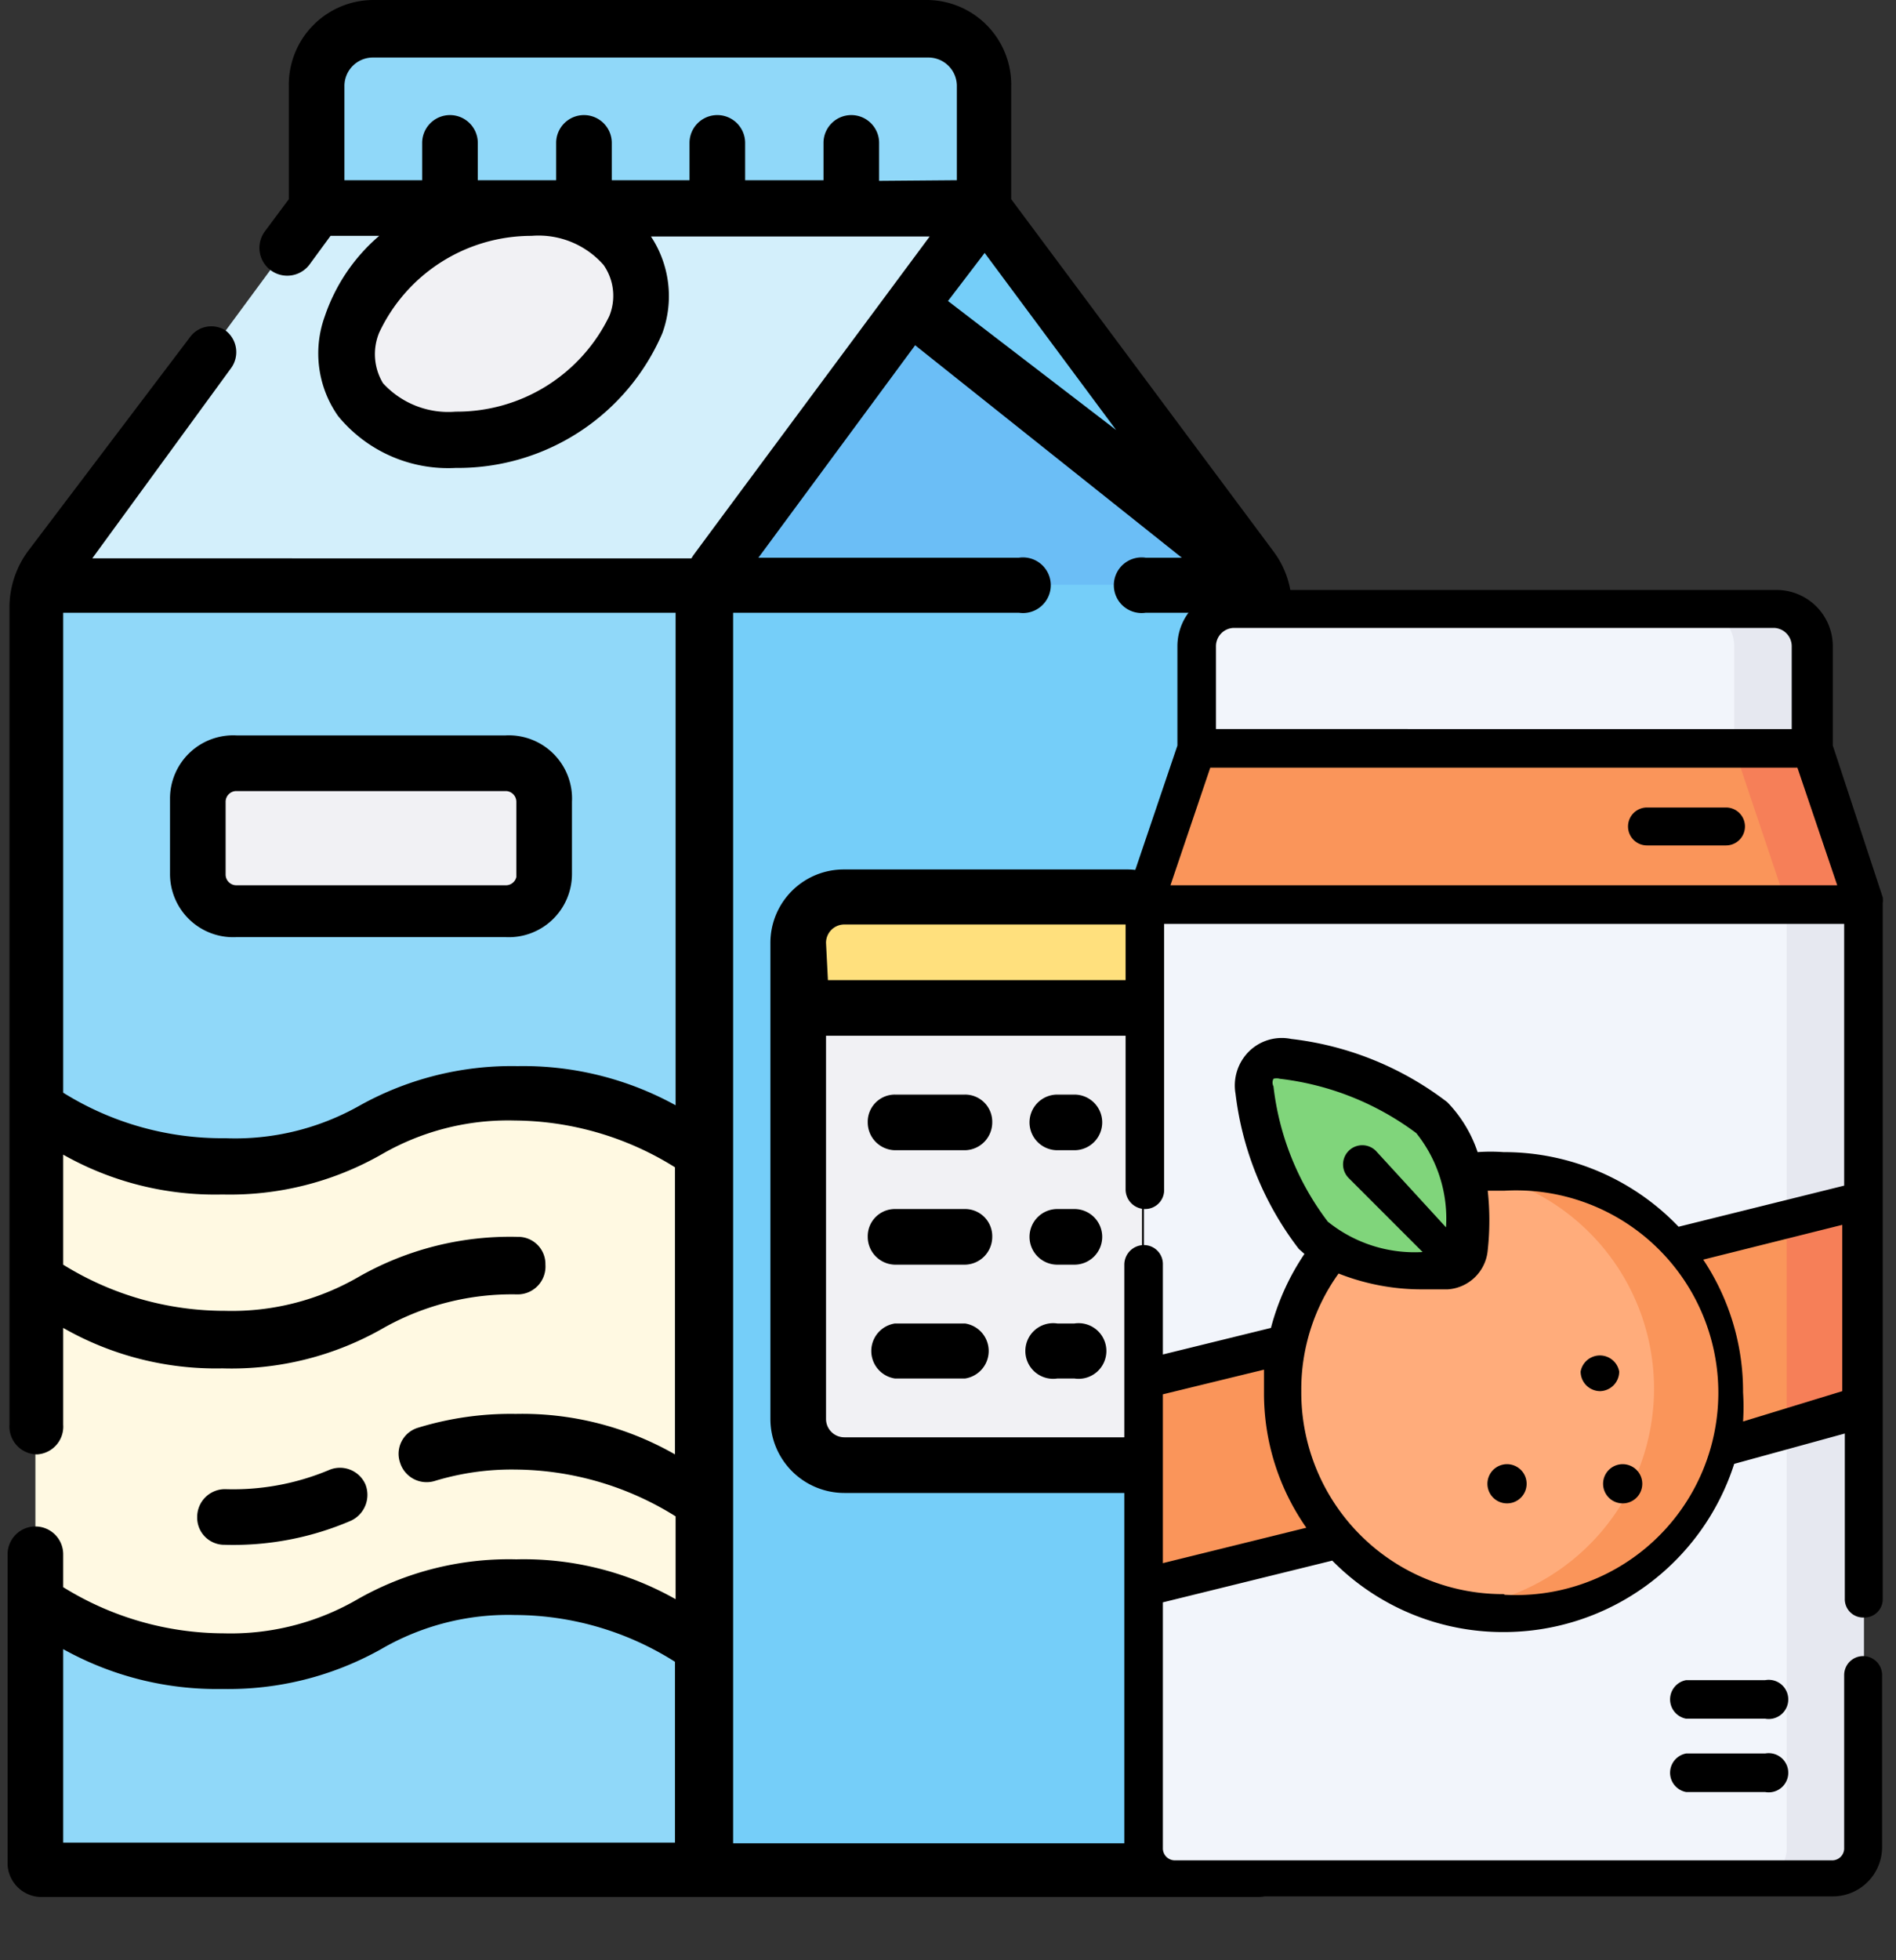 <svg xmlns="http://www.w3.org/2000/svg" id="Layer_1" data-name="Layer 1" viewBox="0 0 30 31"><rect x="0" y="0" width="30" height="31" fill="#333333" stroke="none"/><defs><style>.cls-1{fill:#d3effb;}.cls-2{fill:#75cef9;}.cls-3{fill:#6bbef6;}.cls-4{fill:#90d8f9;}.cls-5{fill:#fff9e2;}.cls-6{fill:#ffe07d;}.cls-7{fill:#f1f1f4;}.cls-8{fill:#fa955a;}.cls-9{fill:#f67f58;}.cls-10{fill:#f2f5fb;}.cls-11{fill:#e6e8f0;}.cls-12{fill:#ffac7b;}.cls-13{fill:#80d57b;}</style></defs><path class="cls-1" d="M5,3.29.79,9a1,1,0,0,0-.14.27H11.16l4.42-6Z"></path><path class="cls-2" d="M19.8,9,15.58,3.29l-4.42,6h8.78A1,1,0,0,0,19.8,9Z"></path><path class="cls-3" d="M14.44,4.84,11.16,9.25h8.78a.14.14,0,0,0,0-.06Z"></path><path class="cls-2" d="M11.16,9.25V29.59h8.75a.09.09,0,0,0,.09-.1V9.6a1,1,0,0,0-.06-.35Z"></path><path class="cls-4" d="M14.68.47H5.91a.9.9,0,0,0-.9.9V3.29H15.58V1.37A.9.9,0,0,0,14.68.47Z"></path><path class="cls-4" d="M8.19,17.29a6,6,0,0,1,3,.89V9.25H.65a1,1,0,0,0-.06.35v8a6,6,0,0,0,3,.89C5.88,18.46,5.88,17.29,8.19,17.29Z"></path><path class="cls-4" d="M3.56,26.28a6,6,0,0,1-3-.89v4.1a.09.09,0,0,0,.09.1H11.16V26a6,6,0,0,0-3-.89C5.88,25.11,5.88,26.28,3.56,26.28Z"></path><path class="cls-5" d="M8.19,17.29c-2.31,0-2.31,1.17-4.63,1.17a6,6,0,0,1-3-.89v7.82a6,6,0,0,0,3,.89c2.32,0,2.32-1.17,4.63-1.17a6,6,0,0,1,3,.89V18.18A6,6,0,0,0,8.19,17.29Z"></path><path class="cls-6" d="M18.54,14.91a.73.73,0,0,0-.73-.72H13.36a.72.72,0,0,0-.73.72v1h5.91Z"></path><path class="cls-7" d="M12.63,15.94v6.5a.72.72,0,0,0,.73.73h4.45a.73.73,0,0,0,.73-.73v-6.5Z"></path><path class="cls-7" d="M8.49,6.68C9.72,6.14,10.42,5,10.05,4.15S8.37,3,7.14,3.56,5.21,5.23,5.59,6.09,7.26,7.21,8.49,6.68Z"></path><path class="cls-7" d="M8,14.48H3.74a.61.61,0,0,1-.61-.61V12.68a.61.61,0,0,1,.61-.61H8a.61.61,0,0,1,.61.61v1.19A.61.61,0,0,1,8,14.48Z"></path><path d="M17.81,13.75H13.36a1.16,1.16,0,0,0-1.17,1.16v7.53a1.17,1.17,0,0,0,1.17,1.17h4.45A1.17,1.17,0,0,0,19,22.44V14.91A1.17,1.17,0,0,0,17.81,13.75Zm-4.74,1.16a.29.29,0,0,1,.29-.29h4.45a.29.29,0,0,1,.29.29v.59h-5Zm5,7.53a.29.29,0,0,1-.29.29H13.36a.29.29,0,0,1-.29-.29V16.38h5Z"></path><path d="M14.16,18.19h1.11a.44.44,0,0,0,.43-.44.43.43,0,0,0-.43-.44H14.16a.43.43,0,0,0-.43.44A.44.44,0,0,0,14.16,18.19Z"></path><path d="M16.73,18.19H17a.44.44,0,0,0,.44-.44.44.44,0,0,0-.44-.44h-.27a.44.44,0,0,0-.44.44A.44.44,0,0,0,16.73,18.19Z"></path><path d="M14.16,20h1.11a.44.44,0,0,0,.43-.44.43.43,0,0,0-.43-.44H14.16a.43.43,0,0,0-.43.44A.44.44,0,0,0,14.16,20Z"></path><path d="M16.73,20H17a.44.44,0,0,0,.44-.44.44.44,0,0,0-.44-.44h-.27a.44.44,0,0,0-.44.44A.44.44,0,0,0,16.73,20Z"></path><path d="M14.16,21.8h1.11a.44.44,0,0,0,0-.87H14.16a.44.44,0,0,0,0,.87Z"></path><path d="M16.73,21.8H17a.44.44,0,1,0,0-.87h-.27a.44.44,0,1,0,0,.87Z"></path><path d="M5.55,24.05a.45.45,0,0,0,.23-.58.44.44,0,0,0-.58-.22,3.92,3.92,0,0,1-1.64.3.44.44,0,0,0-.44.44.43.43,0,0,0,.44.44A4.7,4.7,0,0,0,5.55,24.05Z"></path><path d="M8,11.63H3.74a1,1,0,0,0-1.05,1v1.19a1,1,0,0,0,1.05,1H8a1,1,0,0,0,1.05-1V12.68A1,1,0,0,0,8,11.63Zm.17,2.24A.17.17,0,0,1,8,14H3.74a.17.17,0,0,1-.17-.17V12.68a.17.17,0,0,1,.17-.17H8a.17.17,0,0,1,.17.17Z"></path><path d="M20.15,8.72,16,3.15V1.37A1.34,1.34,0,0,0,14.68,0H5.91A1.34,1.34,0,0,0,4.57,1.37V3.15l-.38.51a.44.44,0,0,0,.71.52l.33-.45H6A2.89,2.89,0,0,0,5.14,5a1.72,1.72,0,0,0,.21,1.58,2.25,2.25,0,0,0,1.86.82,3.52,3.52,0,0,0,3.27-2.13,1.71,1.71,0,0,0-.18-1.53h4.41c-4.81,6.48-3.56,4.8-3.77,5.09H1.46l2.19-3a.43.43,0,0,0-.09-.61A.42.42,0,0,0,3,5.34L.44,8.72a1.5,1.5,0,0,0-.29.88V22.53A.44.44,0,0,0,.59,23,.44.44,0,0,0,1,22.53V21H1a4.87,4.87,0,0,0,2.52.64A4.83,4.83,0,0,0,6.07,21a4.14,4.14,0,0,1,2.12-.53A.44.44,0,0,0,8.63,20a.43.43,0,0,0-.44-.44,4.84,4.84,0,0,0-2.51.63,4,4,0,0,1-2.12.54A4.84,4.84,0,0,1,1,20V18.26H1a4.88,4.88,0,0,0,2.52.63,4.84,4.84,0,0,0,2.51-.63,4,4,0,0,1,2.12-.54,4.84,4.84,0,0,1,2.53.74V23h0a4.87,4.87,0,0,0-2.52-.64,5,5,0,0,0-1.55.22.43.43,0,0,0-.28.55.44.44,0,0,0,.55.29,4.17,4.17,0,0,1,1.28-.18,4.84,4.84,0,0,1,2.53.74v1.31h0a4.88,4.88,0,0,0-2.52-.63,4.84,4.84,0,0,0-2.51.63,4,4,0,0,1-2.12.54A4.84,4.84,0,0,1,1,25.1v-.52a.44.44,0,0,0-.44-.44.44.44,0,0,0-.44.44v4.91A.54.54,0,0,0,.68,30H19.91a.54.54,0,0,0,.53-.54V9.6A1.45,1.45,0,0,0,20.15,8.72ZM15.58,4l2.08,2.8L15,4.76ZM9.64,5A2.68,2.68,0,0,1,7.21,6.51a1.4,1.4,0,0,1-1.15-.45A.89.89,0,0,1,6,5.26,2.66,2.66,0,0,1,8.41,3.73a1.37,1.37,0,0,1,1.14.46A.85.85,0,0,1,9.64,5Zm4.27-2.14V2.26a.44.44,0,0,0-.44-.44.44.44,0,0,0-.44.44v.59H11.79V2.26a.44.44,0,0,0-.88,0v.59H9.68V2.26a.44.44,0,0,0-.44-.44.44.44,0,0,0-.44.44v.59H7.56V2.26a.44.44,0,0,0-.44-.44.44.44,0,0,0-.44.44v.59H5.45V1.37A.45.45,0,0,1,5.91.91h8.77a.45.45,0,0,1,.46.46V2.85Zm-3.2,14.63a5,5,0,0,0-2.52-.63,4.94,4.94,0,0,0-2.51.63A4,4,0,0,1,3.56,18,4.75,4.75,0,0,1,1,17.28V9.69h9.69v7.8ZM1,26.08H1a5,5,0,0,0,2.52.63,4.94,4.94,0,0,0,2.51-.63,4,4,0,0,1,2.12-.54,4.75,4.75,0,0,1,2.53.74v2.86H1ZM11.6,29.15V9.69h4.52a.44.44,0,1,0,0-.87H12l2.48-3.36,4.22,3.36h-.57a.44.44,0,1,0,0,.87h1.39V29.15Z"></path><path class="cls-8" d="M29.49,14.31H18.1l.83-2.47h9.72Z"></path><path class="cls-9" d="M28.65,11.84H27.44l.83,2.47h1.22Z"></path><path class="cls-10" d="M29.49,14.31H18.1V29.24a.48.48,0,0,0,.48.48H29a.48.48,0,0,0,.49-.48Z"></path><path class="cls-10" d="M28.65,11.84H18.93V10.22a.59.59,0,0,1,.59-.59h8.55a.58.58,0,0,1,.58.59Z"></path><path class="cls-11" d="M28.27,14.31V29.24a.48.48,0,0,1-.48.48H29a.48.48,0,0,0,.49-.48V14.31Z"></path><path class="cls-11" d="M28.07,9.63H26.85a.59.59,0,0,1,.59.59v1.62h1.21V10.22A.58.58,0,0,0,28.07,9.63Z"></path><path class="cls-8" d="M18.1,21.81v3.3l11.39-2.83V19Z"></path><path class="cls-12" d="M23.27,18.56a3,3,0,0,1,.52,0A3.5,3.5,0,1,1,20.28,22,3.54,3.54,0,0,1,21,19.93"></path><path class="cls-9" d="M28.27,19.29v3.29l1.22-.3V19Z"></path><path class="cls-8" d="M23.79,18.52a3,3,0,0,0-.52,0l0,0a3.49,3.49,0,0,1,0,6.88,3.94,3.94,0,0,0,.6.05,3.5,3.5,0,1,0,0-7Z"></path><path class="cls-12" d="M21,19.93a3.53,3.53,0,0,1,2.3-1.37Z"></path><path class="cls-13" d="M22.68,17.66a2.74,2.74,0,0,1,.56,2.09.38.38,0,0,1-.35.34,2.8,2.8,0,0,1-2.1-.55,5,5,0,0,1-.94-2.3.44.44,0,0,1,.52-.51A5,5,0,0,1,22.68,17.66Z"></path><path d="M25.32,22a.31.31,0,0,0,.3-.31.31.31,0,0,0-.61,0A.31.31,0,0,0,25.32,22Z"></path><path d="M25.62,23.77a.31.31,0,1,0,0-.61.31.31,0,0,0,0,.61Z"></path><path d="M23.79,23.77a.31.31,0,1,0,0-.61.31.31,0,0,0,0,.61Z"></path><path d="M29.49,25.58a.29.29,0,0,0,.3-.3v-11h0a.28.28,0,0,0,0-.09L29,11.79V10.22a.89.89,0,0,0-.89-.89H19.52a.89.89,0,0,0-.89.89v1.57l-.82,2.42a.28.28,0,0,0,0,.09h0v4.51a.31.31,0,0,0,.31.31.3.3,0,0,0,.3-.31V14.61H29.18v4.14l-2.62.65a3.82,3.82,0,0,0-2.77-1.18,2.88,2.88,0,0,0-.41,0,2.08,2.08,0,0,0-.48-.79,5,5,0,0,0-2.47-1,.74.74,0,0,0-.67.2.76.76,0,0,0-.21.67,5,5,0,0,0,1,2.45l.09.08A3.82,3.82,0,0,0,20.11,21l-1.71.42V20a.3.3,0,0,0-.3-.31.31.31,0,0,0-.31.31v9.2a.79.79,0,0,0,.79.79H29a.78.78,0,0,0,.78-.79V26.49a.3.3,0,1,0-.6,0v2.75a.19.19,0,0,1-.18.18H18.58a.19.19,0,0,1-.18-.18v-3.9l2.68-.66a3.79,3.79,0,0,0,2.71,1.13,3.83,3.83,0,0,0,3.65-2.66l1.75-.48v2.61A.29.29,0,0,0,29.49,25.58ZM19.24,10.22a.29.29,0,0,1,.28-.29h8.55a.29.29,0,0,1,.28.29v1.31H19.24ZM18.52,14l.63-1.86h9.29L29.07,14Zm1.63,3.18a.13.13,0,0,1,0-.12.19.19,0,0,1,.1,0h0a4.47,4.47,0,0,1,2.16.86,2.16,2.16,0,0,1,.47,1.49L21.77,18.2a.3.3,0,0,0-.43.43l1.17,1.17a2.19,2.19,0,0,1-1.5-.48A4.34,4.34,0,0,1,20.15,17.18ZM18.4,24.72V22.05L20,21.66c0,.11,0,.23,0,.36a3.7,3.7,0,0,0,.67,2.14Zm5.39.49A3.19,3.19,0,0,1,20.59,22a3.14,3.14,0,0,1,.59-1.86,3.58,3.58,0,0,0,1.36.25l.37,0a.68.68,0,0,0,.63-.62,4.33,4.33,0,0,0,0-.94h.27a3.2,3.2,0,1,1,0,6.39Zm3.79-2.73a3.55,3.55,0,0,0,0-.46,3.76,3.76,0,0,0-.63-2.1l2.2-.55V22Z"></path><path d="M27.93,26.57H26.68a.31.31,0,0,0,0,.61h1.25a.31.31,0,1,0,0-.61Z"></path><path d="M27.93,27.73H26.68a.31.31,0,0,0,0,.61h1.25a.31.31,0,1,0,0-.61Z"></path><path d="M27.31,12.77H26.06a.3.3,0,0,0,0,.6h1.25a.3.3,0,1,0,0-.6Z"></path></svg>